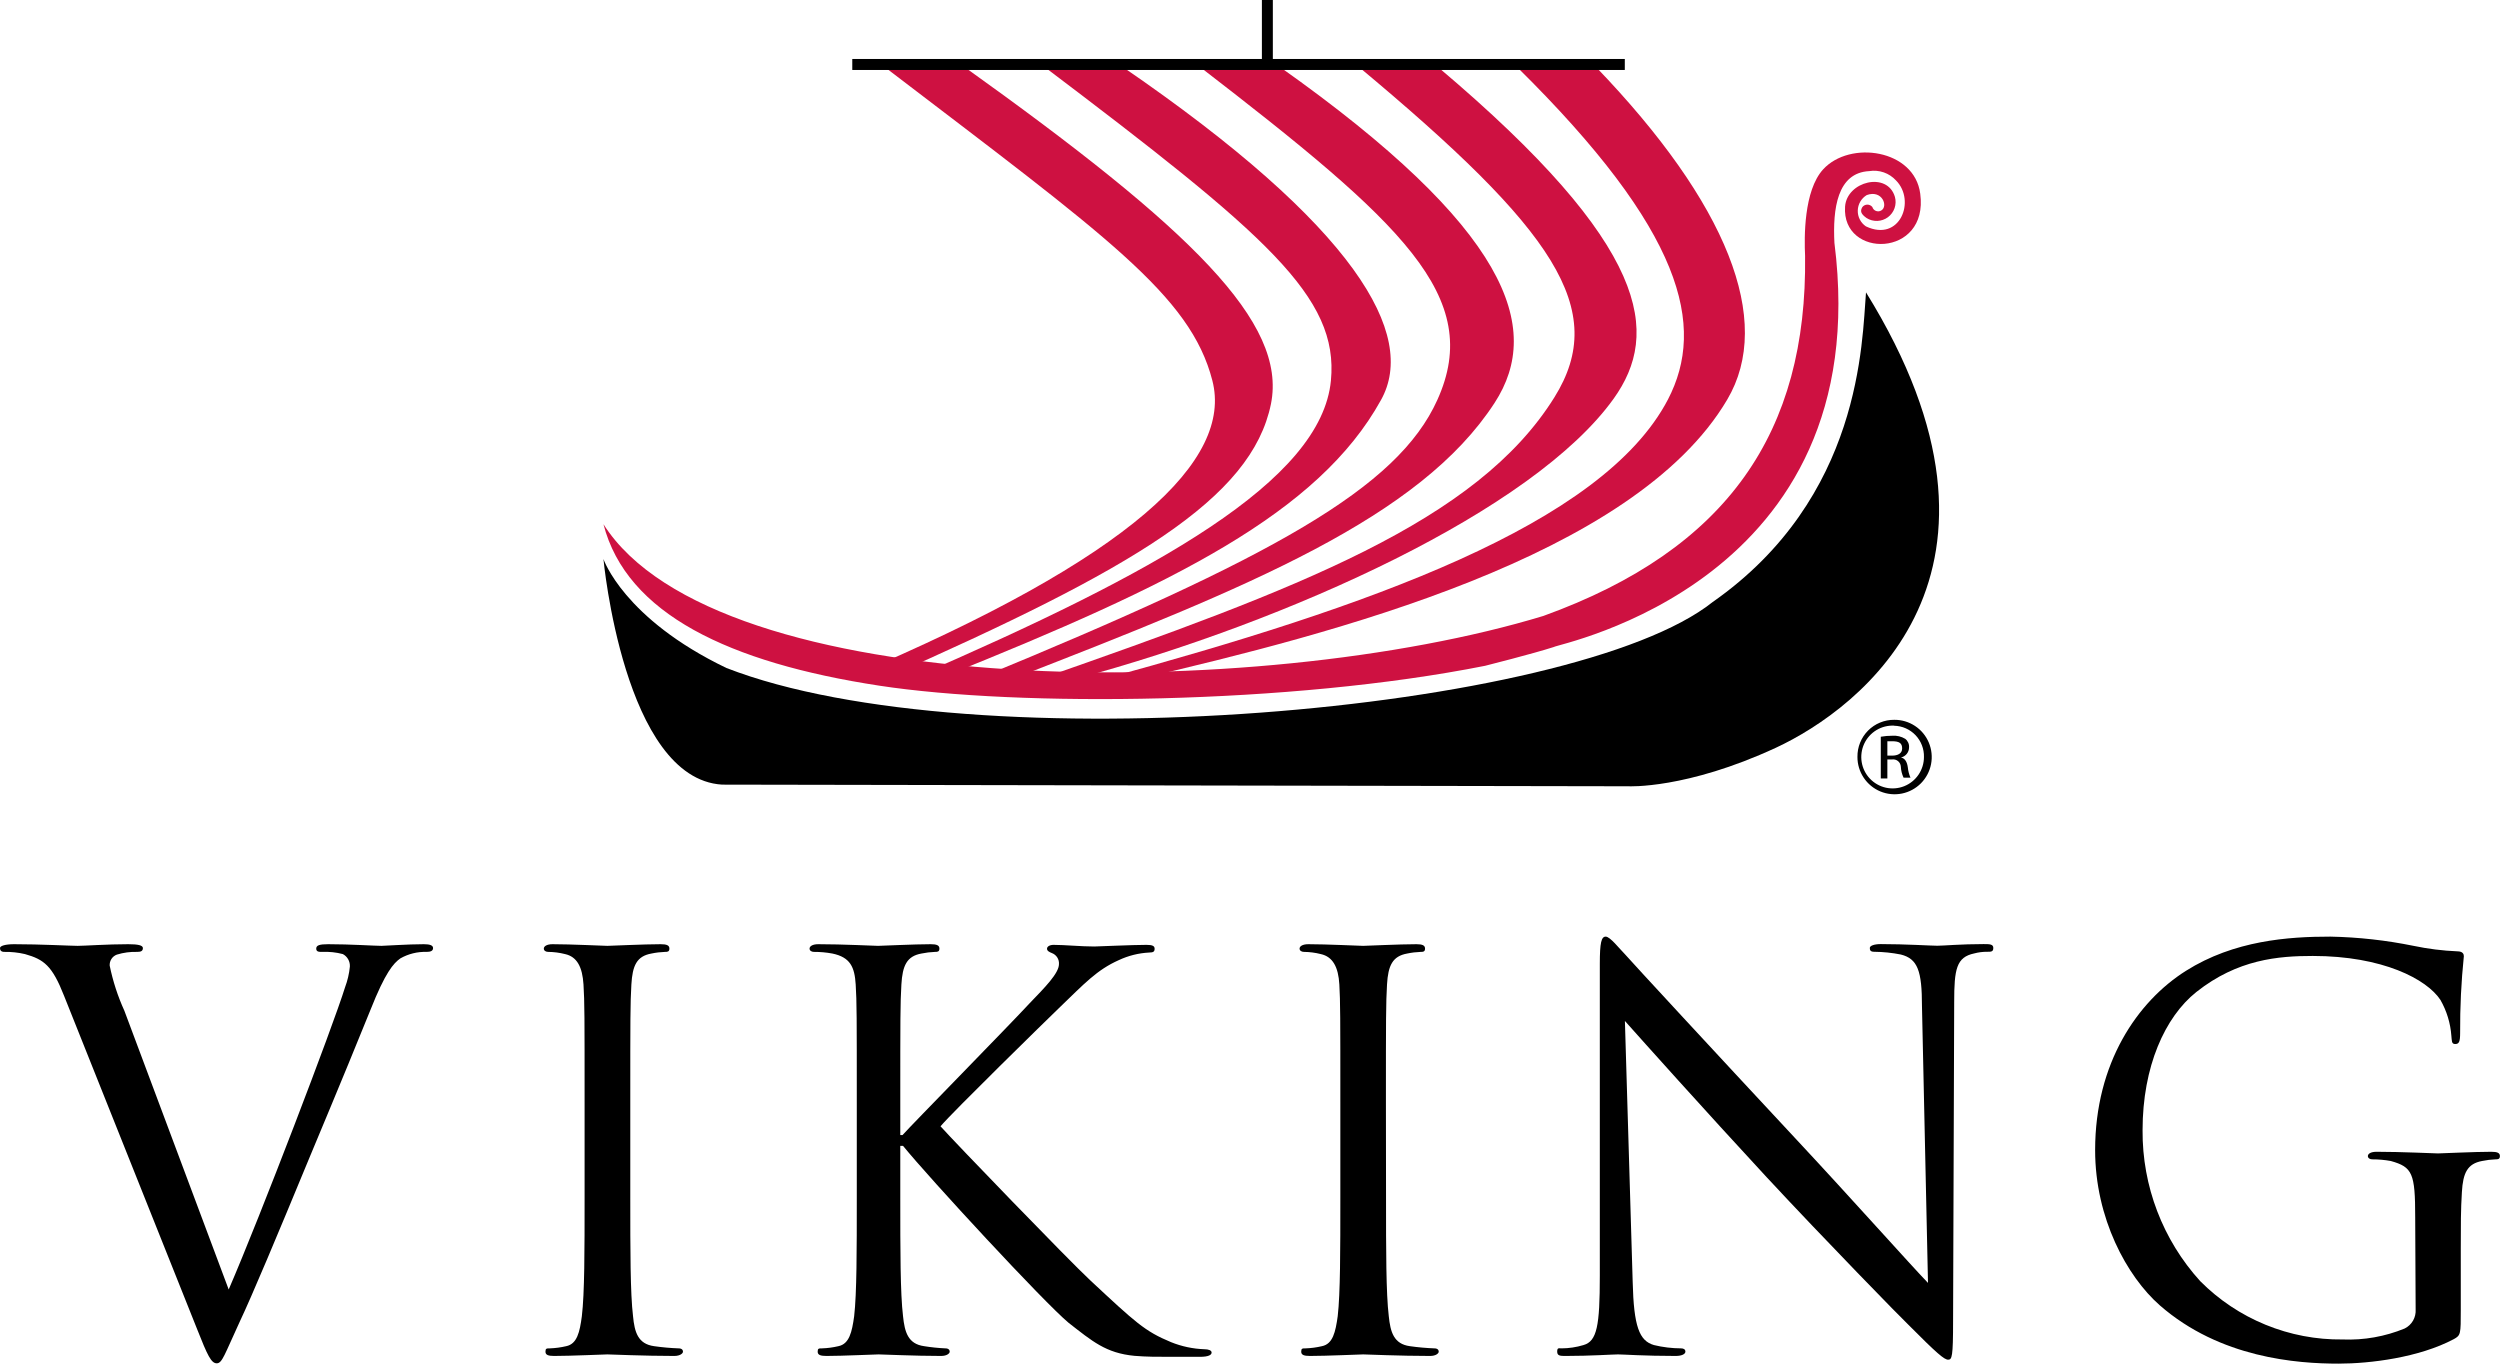 <svg xmlns="http://www.w3.org/2000/svg" width="176" height="96" viewBox="0 0 176 96" fill="none"><g clip-path="url(#clip0_5107_39131)"><path d="M16.1 90.781C18.321 85.647 23.451 72.224 24.292 69.503C24.468 69.035 24.582 68.546 24.631 68.049C24.641 67.87 24.6 67.692 24.512 67.536C24.425 67.38 24.295 67.252 24.138 67.168C23.663 67.042 23.171 66.99 22.68 67.013C22.456 67.013 22.263 67.013 22.263 66.781C22.263 66.549 22.495 66.472 23.104 66.472C24.647 66.472 26.39 66.588 26.853 66.588C27.085 66.588 28.728 66.472 29.839 66.472C30.255 66.472 30.487 66.549 30.487 66.742C30.487 66.936 30.332 67.013 30.032 67.013C29.387 66.993 28.749 67.151 28.188 67.469C27.694 67.817 27.123 68.466 26.09 71.072C25.665 72.147 23.775 76.748 21.8 81.464C19.486 87.062 17.75 91.206 16.871 93.062C15.799 95.382 15.644 95.977 15.259 95.977C14.873 95.977 14.611 95.436 13.886 93.595L4.513 70.113C3.672 67.972 3.093 67.546 1.759 67.168C1.281 67.056 0.791 67.004 0.301 67.013C0.077 67.013 0 66.897 0 66.742C0 66.588 0.378 66.472 0.995 66.472C2.831 66.472 5.007 66.588 5.469 66.588C5.932 66.588 7.575 66.472 9.026 66.472C9.712 66.472 10.059 66.549 10.059 66.742C10.059 66.936 9.944 67.013 9.674 67.013C9.183 66.996 8.693 67.061 8.223 67.206C8.068 67.264 7.935 67.37 7.845 67.51C7.755 67.649 7.712 67.814 7.722 67.979C7.947 69.074 8.293 70.14 8.756 71.157L16.1 90.781Z" fill="black"/><path d="M44.372 84.34C44.372 88.021 44.372 91.052 44.565 92.66C44.672 93.773 44.904 94.616 46.053 94.771C46.624 94.853 47.198 94.904 47.774 94.925C48.005 94.925 48.082 95.041 48.082 95.157C48.082 95.273 47.889 95.459 47.465 95.459C45.367 95.459 42.952 95.35 42.759 95.35C42.566 95.35 40.16 95.459 39.01 95.459C38.594 95.459 38.401 95.389 38.401 95.157C38.401 94.925 38.478 94.925 38.709 94.925C39.097 94.911 39.482 94.86 39.859 94.771C40.63 94.616 40.815 93.773 40.962 92.66C41.155 91.052 41.155 88.021 41.155 84.34V77.59C41.155 71.613 41.155 70.539 41.078 69.309C41.001 68.08 40.623 67.353 39.782 67.168C39.393 67.069 38.995 67.017 38.594 67.013C38.439 67.013 38.285 66.936 38.285 66.781C38.285 66.626 38.478 66.472 38.902 66.472C40.16 66.472 42.574 66.588 42.759 66.588C42.944 66.588 45.367 66.472 46.508 66.472C46.933 66.472 47.126 66.549 47.126 66.781C47.126 67.013 46.971 67.013 46.817 67.013C46.495 67.024 46.175 67.063 45.861 67.129C44.827 67.314 44.526 67.972 44.449 69.309C44.372 70.647 44.372 71.629 44.372 77.59V84.34Z" fill="black"/><path d="M60.318 77.59C60.318 71.613 60.318 70.539 60.241 69.309C60.164 68.08 59.863 67.392 58.598 67.129C58.17 67.05 57.736 67.011 57.302 67.013C57.147 67.013 56.993 66.936 56.993 66.781C56.993 66.626 57.186 66.472 57.603 66.472C59.323 66.472 61.583 66.588 61.815 66.588C62.046 66.588 64.376 66.472 65.525 66.472C65.942 66.472 66.135 66.549 66.135 66.781C66.135 67.013 65.98 67.013 65.826 67.013C65.504 67.025 65.184 67.064 64.869 67.129C63.843 67.314 63.535 67.972 63.458 69.309C63.38 70.647 63.38 71.629 63.38 77.59V79.91H63.535C64.183 79.183 71.11 72.124 72.483 70.632C73.556 69.518 74.551 68.521 74.551 67.871C74.562 67.706 74.52 67.542 74.431 67.403C74.342 67.264 74.211 67.157 74.057 67.098C73.864 67.021 73.71 66.943 73.71 66.789C73.71 66.634 73.903 66.518 74.173 66.518C74.944 66.518 76.117 66.634 77.035 66.634C77.228 66.634 79.758 66.518 80.714 66.518C81.131 66.518 81.285 66.595 81.285 66.789C81.285 66.982 81.208 67.059 80.9 67.059C80.159 67.097 79.434 67.278 78.763 67.593C77.22 68.281 76.348 69.24 74.628 70.894C73.671 71.814 67.014 78.332 66.212 79.291C67.207 80.405 75.16 88.647 76.734 90.116C79.943 93.108 80.591 93.719 82.435 94.485C83.189 94.79 83.99 94.96 84.803 94.987C85.073 94.987 85.297 95.064 85.297 95.219C85.297 95.374 85.112 95.521 84.463 95.521H82.512C81.439 95.521 80.714 95.521 79.866 95.451C77.845 95.258 76.888 94.415 75.237 93.132C73.517 91.709 65.409 82.933 63.573 80.668H63.38V84.34C63.38 88.021 63.38 91.052 63.573 92.66C63.689 93.773 63.92 94.616 65.062 94.771C65.558 94.851 66.057 94.903 66.559 94.925C66.782 94.925 66.86 95.041 66.86 95.157C66.86 95.273 66.674 95.459 66.25 95.459C64.376 95.459 62.154 95.35 61.853 95.35C61.552 95.35 59.323 95.459 58.181 95.459C57.757 95.459 57.564 95.389 57.564 95.157C57.564 94.925 57.641 94.925 57.873 94.925C58.26 94.912 58.645 94.86 59.022 94.771C59.793 94.616 59.979 93.773 60.133 92.66C60.318 91.052 60.318 88.021 60.318 84.34V77.59Z" fill="black"/><path d="M97.577 84.34C97.577 88.021 97.577 91.052 97.77 92.66C97.885 93.773 98.117 94.616 99.258 94.771C99.829 94.852 100.403 94.903 100.979 94.925C101.21 94.925 101.287 95.041 101.287 95.157C101.287 95.273 101.094 95.459 100.678 95.459C98.572 95.459 96.165 95.35 95.972 95.35C95.779 95.35 93.373 95.459 92.223 95.459C91.799 95.459 91.606 95.389 91.606 95.157C91.606 94.925 91.683 94.925 91.915 94.925C92.302 94.912 92.687 94.86 93.064 94.771C93.835 94.616 94.02 93.773 94.175 92.66C94.36 91.052 94.36 88.021 94.36 84.34V77.59C94.36 71.613 94.36 70.539 94.29 69.309C94.221 68.08 93.828 67.353 92.987 67.168C92.598 67.069 92.2 67.017 91.799 67.013C91.644 67.013 91.49 66.936 91.49 66.781C91.49 66.626 91.683 66.472 92.107 66.472C93.373 66.472 95.779 66.588 95.965 66.588C96.15 66.588 98.564 66.472 99.714 66.472C100.13 66.472 100.323 66.549 100.323 66.781C100.323 67.013 100.169 67.013 100.022 67.013C99.701 67.024 99.38 67.063 99.066 67.129C98.032 67.314 97.723 67.972 97.646 69.309C97.569 70.647 97.569 71.629 97.569 77.59L97.577 84.34Z" fill="black"/><path d="M114.941 90.247C115.018 93.394 115.404 94.392 116.438 94.693C117.064 94.845 117.706 94.922 118.351 94.925C118.536 94.925 118.652 95.002 118.652 95.157C118.652 95.312 118.428 95.459 117.965 95.459C115.782 95.459 114.255 95.35 113.907 95.35C113.56 95.35 111.956 95.459 110.235 95.459C109.857 95.459 109.626 95.459 109.626 95.157C109.626 94.856 109.742 94.925 109.935 94.925C110.457 94.922 110.977 94.844 111.477 94.693C112.434 94.422 112.627 93.317 112.627 89.822V67.856C112.627 66.356 112.735 65.938 113.043 65.938C113.352 65.938 114 66.781 114.386 67.167C114.957 67.817 120.657 73.987 126.551 80.312C130.339 84.371 134.504 89.049 135.731 90.317L135.307 70.84C135.307 68.343 135.006 67.5 133.818 67.198C133.2 67.075 132.573 67.011 131.943 67.005C131.673 67.005 131.635 66.889 131.635 66.734C131.635 66.58 131.943 66.464 132.406 66.464C134.134 66.464 135.97 66.58 136.387 66.58C136.803 66.58 138.068 66.464 139.642 66.464C140.059 66.464 140.329 66.464 140.329 66.734C140.329 67.005 140.174 67.005 139.912 67.005C139.6 67.001 139.288 67.04 138.986 67.121C137.729 67.384 137.575 68.227 137.575 70.531L137.497 93C137.497 95.528 137.42 95.722 137.15 95.722C136.88 95.722 136.379 95.304 134.358 93.27C133.941 92.884 128.433 87.247 124.376 82.879C119.94 78.085 115.62 73.252 114.393 71.876L114.941 90.247Z" fill="black"/><path d="M170.03 85.685C170.03 82.593 169.837 82.16 168.31 81.734C167.88 81.656 167.444 81.617 167.006 81.618C166.852 81.618 166.698 81.541 166.698 81.386C166.698 81.232 166.891 81.085 167.315 81.085C169.035 81.085 171.442 81.201 171.635 81.201C171.828 81.201 174.235 81.085 175.384 81.085C175.808 81.085 175.993 81.162 175.993 81.386C175.993 81.611 175.847 81.618 175.693 81.618C175.371 81.629 175.051 81.668 174.736 81.734C173.702 81.928 173.394 82.577 173.317 83.922C173.239 85.144 173.239 86.296 173.239 87.904V92.204C173.239 93.928 173.239 94.005 172.746 94.276C170.3 95.575 166.852 96 164.638 96C161.73 96 156.299 95.613 152.048 91.894C149.734 89.861 147.497 85.763 147.497 80.969C147.497 74.83 150.482 70.5 153.884 68.35C157.286 66.201 161.113 65.938 164.06 65.938C166.027 65.977 167.986 66.195 169.915 66.588C170.931 66.801 171.963 66.93 173 66.974C173.378 66.974 173.455 67.167 173.455 67.314C173.27 69.112 173.183 70.919 173.193 72.727C173.193 73.338 173.116 73.5 172.846 73.5C172.576 73.5 172.615 73.268 172.576 72.92C172.512 72.03 172.248 71.166 171.805 70.392C170.848 68.938 167.747 67.299 162.818 67.299C160.403 67.299 157.533 67.531 154.625 69.835C152.411 71.598 150.837 75.085 150.837 79.569C150.809 83.496 152.258 87.289 154.895 90.193C156.208 91.514 157.772 92.558 159.495 93.263C161.217 93.969 163.063 94.321 164.923 94.299C166.417 94.359 167.907 94.095 169.29 93.526C169.536 93.404 169.74 93.212 169.878 92.974C170.015 92.736 170.079 92.462 170.061 92.188L170.03 85.685Z" fill="black"/><path fill-rule="evenodd" clip-rule="evenodd" d="M62.23 4.701H67.877C83.891 16.152 90.618 22.709 89.477 28.43C88.119 35.134 79.695 40.082 62.292 47.76L59.893 47.629C79.741 39.247 86.792 32.373 85.35 26.791C83.807 20.783 77.905 16.654 62.207 4.662L62.23 4.701Z" fill="#CE1141"/><path fill-rule="evenodd" clip-rule="evenodd" d="M73.377 4.654H78.955C95.502 15.982 99.783 23.575 97.222 28.16C92.825 36.116 82.627 41.142 66.519 47.605L64.205 47.752C81.539 40.26 93.025 33.835 93.697 26.791C94.26 20.907 89.207 16.562 73.416 4.624L73.377 4.654Z" fill="#CE1141"/><path fill-rule="evenodd" clip-rule="evenodd" d="M84.516 4.701H90.086C106.163 16.074 108.67 23.056 105.221 28.36C99.976 36.44 87.972 41.319 71.279 47.799H68.787C89.615 39.239 98.387 34.368 101.187 28.159C104.481 20.891 98.703 15.68 84.462 4.701H84.516Z" fill="#CE1141"/><path fill-rule="evenodd" clip-rule="evenodd" d="M95.648 4.701H101.21C116.268 17.404 116.87 23.489 113.607 28.059C107.975 35.93 90.811 43.732 75.722 47.799H73.223C91.367 41.458 103.987 36.727 109.433 27.966C113.29 21.781 109.433 16.19 95.648 4.701Z" fill="#CE1141"/><path fill-rule="evenodd" clip-rule="evenodd" d="M106.78 4.701H112.342C121.599 14.327 124.885 22.569 121.599 28.128C115.065 39.224 93.766 44.629 80.181 47.799H77.689C96.204 42.75 112.805 36.974 117.425 28.121C120.102 22.964 118.544 16.299 106.78 4.701Z" fill="#CE1141"/><path fill-rule="evenodd" clip-rule="evenodd" d="M129.145 17.111C132.169 41.034 109.659 45.317 109.389 45.549C107.9 46.029 104.552 46.872 104.552 46.872C90.844 49.601 71.767 49.779 61.9 48.271C51.332 46.655 44.111 43.214 42.483 36.905C50.429 49.415 88.537 49.477 108.656 43.361C121.67 38.66 127.232 30.379 127.078 18.016C127.016 16.732 126.977 13.423 128.35 11.923C130.24 9.859 134.784 10.516 135.185 13.64C135.795 18.155 129.639 18.225 129.893 14.544C130.017 12.766 132.871 12.047 133.403 13.864C133.474 14.124 133.465 14.399 133.377 14.654C133.289 14.908 133.126 15.13 132.911 15.291C132.695 15.451 132.435 15.542 132.167 15.553C131.898 15.563 131.633 15.492 131.405 15.348C130.981 15.047 130.95 14.846 131.112 14.575C131.154 14.522 131.207 14.479 131.268 14.45C131.329 14.42 131.396 14.405 131.463 14.405C131.531 14.405 131.597 14.42 131.658 14.45C131.719 14.479 131.772 14.522 131.814 14.575C131.832 14.637 131.864 14.693 131.907 14.74C131.951 14.788 132.004 14.825 132.063 14.848C132.122 14.872 132.186 14.882 132.25 14.878C132.314 14.873 132.376 14.854 132.431 14.823C132.956 14.537 132.508 13.338 131.421 13.732C131.232 13.845 131.076 14.004 130.965 14.193C130.854 14.383 130.793 14.598 130.787 14.817C130.78 15.037 130.83 15.255 130.93 15.45C131.03 15.646 131.177 15.813 131.359 15.936C133.758 17.073 134.892 14.127 133.48 12.704C133.244 12.446 132.948 12.251 132.618 12.136C132.288 12.021 131.935 11.991 131.59 12.047C129.346 12.163 129.014 14.683 129.145 17.134" fill="#CE1141"/><path fill-rule="evenodd" clip-rule="evenodd" d="M114.635 55.354C114.635 55.354 118.7 55.57 125.026 52.64C130.927 49.895 143.609 40.361 131.367 20.583C131.081 24.047 131.081 35.026 120.567 42.387C110.762 50.189 68.55 53.8 51.139 47.026C43.895 43.547 42.483 39.356 42.483 39.356C42.483 39.356 43.918 54.82 50.838 55.238L114.635 55.354Z" fill="black"/><path d="M133.356 50.675C133.874 50.67 134.383 50.82 134.816 51.106C135.249 51.391 135.588 51.8 135.789 52.279C135.99 52.758 136.045 53.286 135.946 53.796C135.847 54.306 135.599 54.775 135.234 55.144C134.868 55.512 134.402 55.764 133.893 55.866C133.385 55.968 132.857 55.916 132.378 55.718C131.899 55.519 131.49 55.182 131.203 54.749C130.915 54.316 130.762 53.808 130.764 53.288C130.759 52.945 130.822 52.604 130.95 52.286C131.079 51.967 131.269 51.678 131.511 51.434C131.752 51.191 132.04 50.998 132.357 50.868C132.674 50.737 133.013 50.672 133.356 50.675ZM133.356 51.085C132.915 51.062 132.478 51.171 132.1 51.4C131.723 51.628 131.422 51.965 131.237 52.366C131.052 52.768 130.992 53.216 131.063 53.652C131.135 54.088 131.335 54.493 131.639 54.814C131.942 55.135 132.335 55.357 132.765 55.453C133.196 55.548 133.646 55.511 134.056 55.348C134.466 55.184 134.817 54.901 135.065 54.536C135.313 54.17 135.446 53.738 135.446 53.296C135.454 53.013 135.405 52.731 135.303 52.468C135.202 52.203 135.049 51.962 134.854 51.757C134.659 51.553 134.426 51.389 134.167 51.274C133.909 51.16 133.631 51.099 133.348 51.092L133.356 51.085ZM132.87 54.804H132.407V51.866C132.677 51.819 132.951 51.795 133.225 51.796C133.541 51.774 133.856 51.849 134.127 52.013C134.219 52.083 134.291 52.175 134.338 52.28C134.386 52.385 134.406 52.501 134.397 52.616C134.398 52.782 134.341 52.943 134.237 53.072C134.133 53.202 133.988 53.292 133.827 53.327C134.081 53.373 134.258 53.605 134.312 54.031C134.335 54.279 134.398 54.522 134.498 54.75H134.012C133.898 54.507 133.832 54.244 133.819 53.977C133.815 53.9 133.796 53.826 133.762 53.758C133.728 53.689 133.679 53.629 133.62 53.581C133.561 53.533 133.493 53.498 133.419 53.478C133.346 53.458 133.269 53.454 133.194 53.466H132.87V54.804ZM132.87 53.196H133.202C133.587 53.196 133.911 53.056 133.911 52.693C133.911 52.33 133.726 52.183 133.202 52.183C133.091 52.176 132.98 52.176 132.87 52.183V53.196Z" fill="black"/><path d="M114.386 4.152H60.001V4.926H114.386V4.152Z" fill="black"/><path d="M89.608 0H88.837V4.446H89.608V0Z" fill="black"/></g><defs><clipPath id="clip0_5107_39131"><rect width="176" height="96" fill="white"/></clipPath></defs></svg>